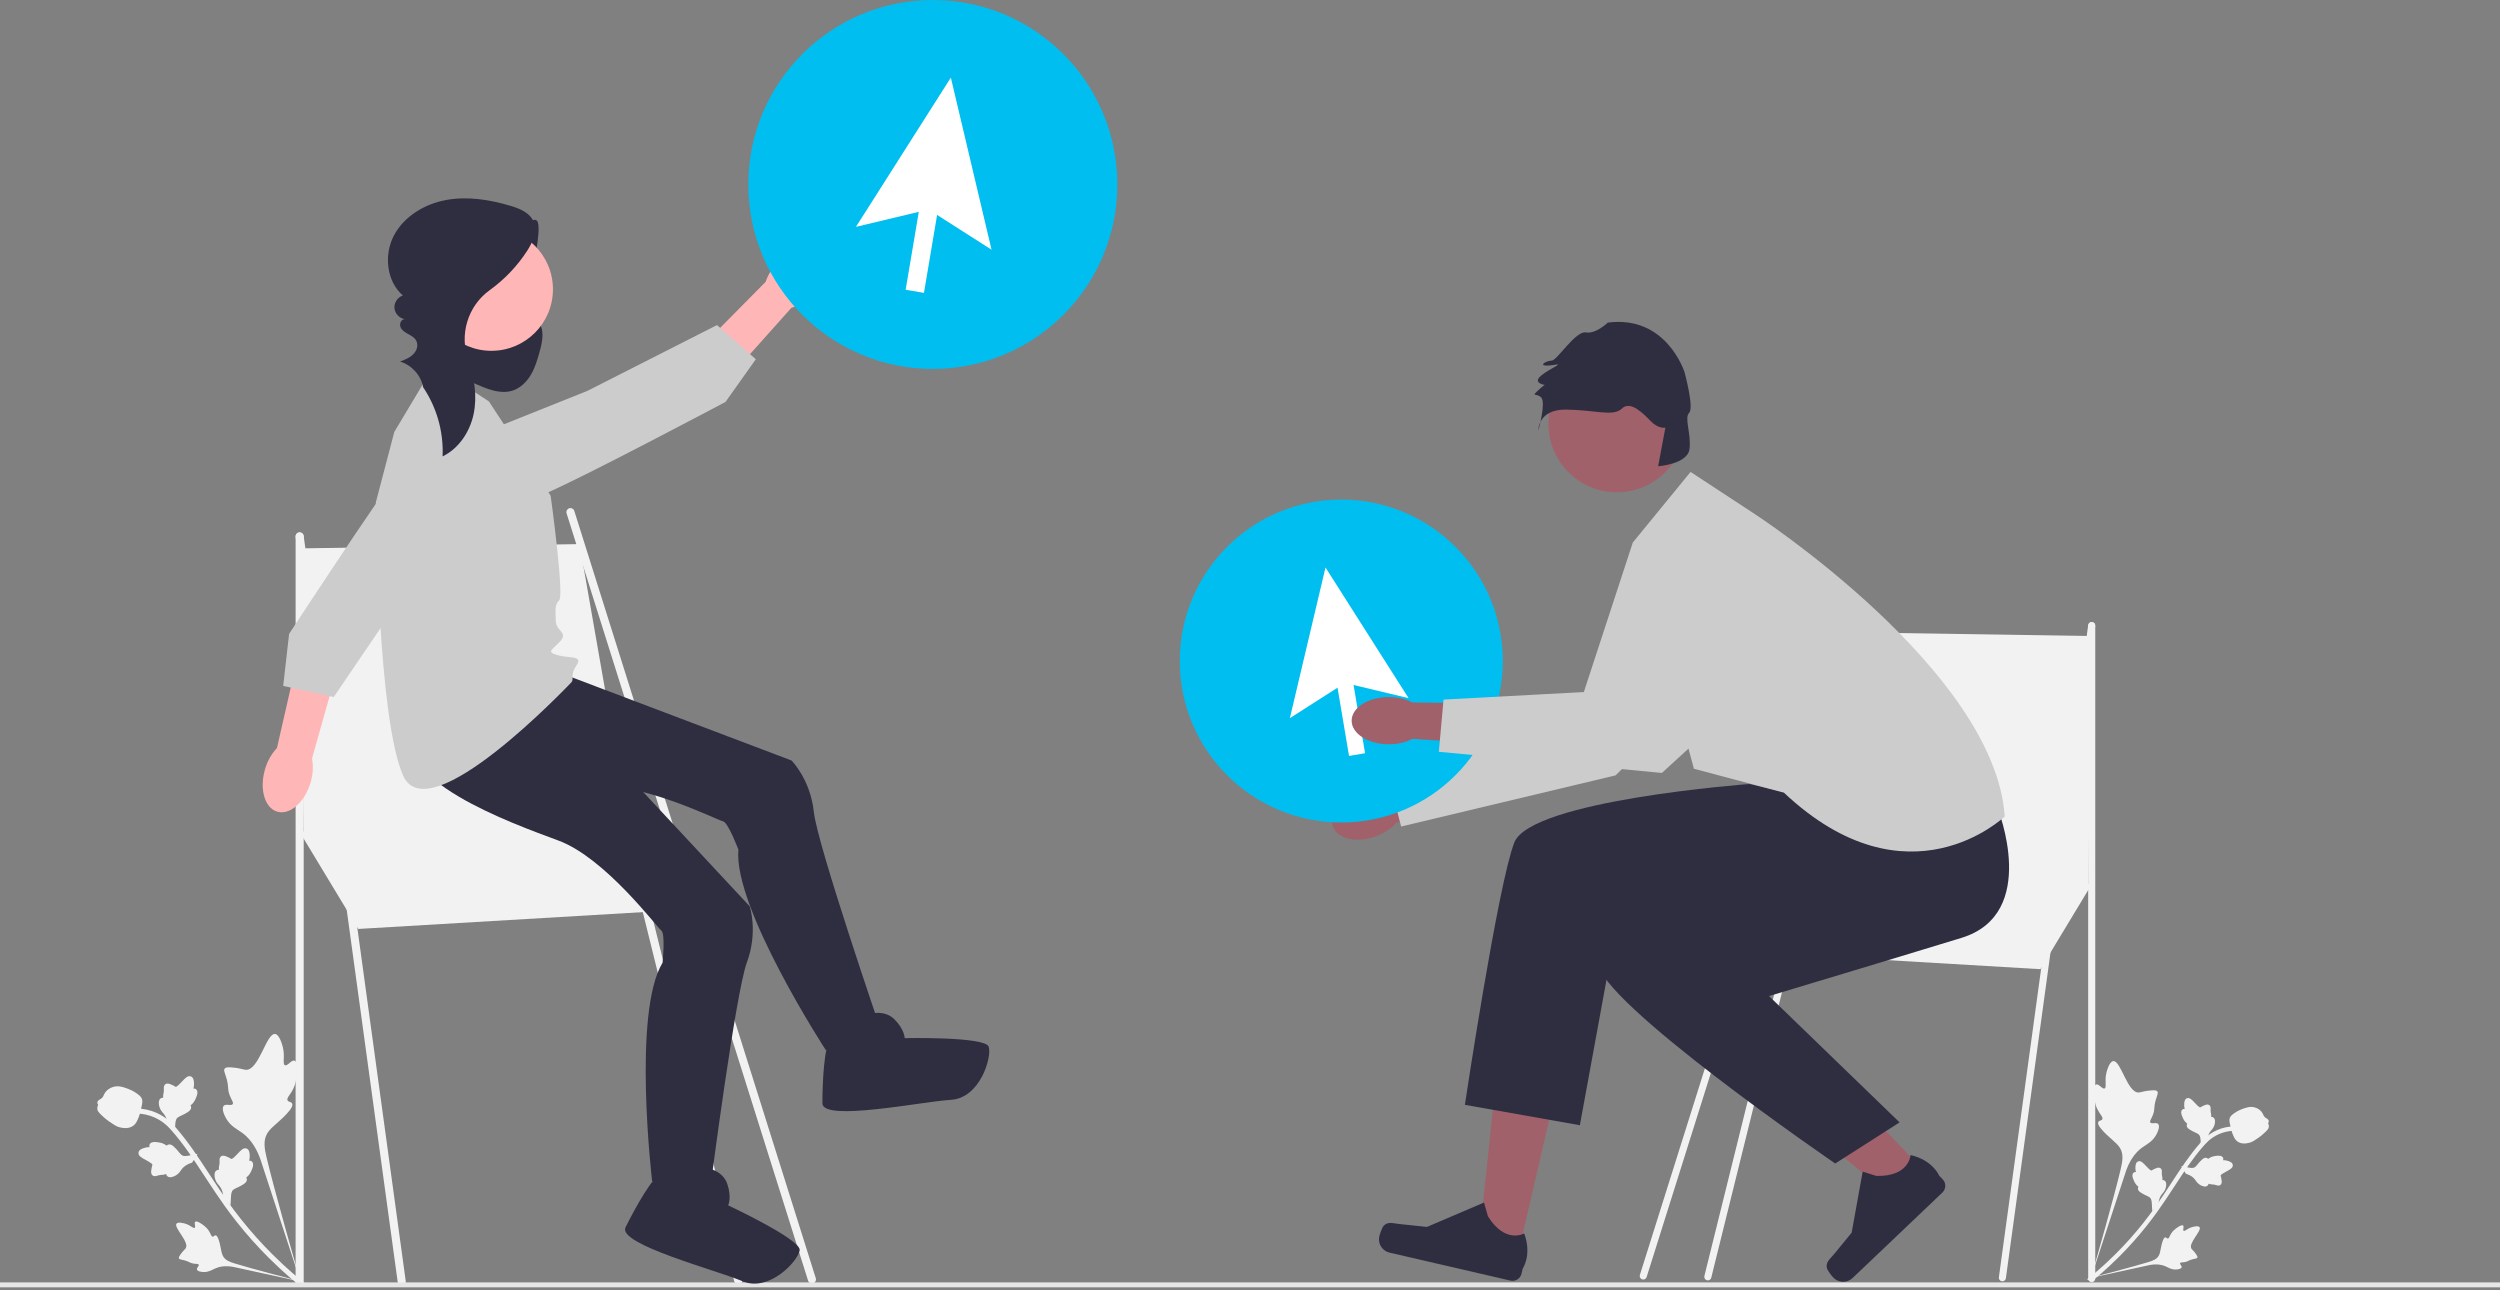 <?xml version="1.0" encoding="UTF-8"?>
<svg xmlns="http://www.w3.org/2000/svg" width="250" height="129" viewBox="0 0 250 129" fill="none">
  <rect x="0" y="0" width="250" height="129" fill="#808080" stroke="none"/>
  <g clip-path="url(#clip0_1880_3547)">
    <path d="M29.463 106.07C29.152 105.947 28.756 106.642 28.489 106.518C28.223 106.395 28.524 105.662 28.28 104.706C28.236 104.534 27.96 103.447 27.505 103.398C26.642 103.303 25.898 107.015 24.609 106.984C24.326 106.977 23.987 106.789 23.108 106.737C22.758 106.717 22.568 106.732 22.469 106.858C22.329 107.035 22.495 107.278 22.661 107.879C22.912 108.78 22.714 108.867 22.974 109.539C23.167 110.039 23.377 110.253 23.27 110.409C23.119 110.629 22.601 110.342 22.376 110.577C22.146 110.818 22.376 111.44 22.616 111.854C23.067 112.631 23.685 112.896 24.206 113.274C24.773 113.685 25.489 114.421 26.013 115.843L30.203 128.63C29.398 125.963 27.315 118.559 26.651 115.723C26.46 114.904 26.291 114.054 26.73 113.328C27.152 112.629 28.088 112.129 28.948 111.059C29.048 110.935 29.323 110.583 29.211 110.349C29.118 110.155 28.845 110.217 28.755 110.038C28.635 109.797 29.029 109.489 29.329 108.872C29.541 108.437 29.599 108.07 29.648 107.754C29.663 107.659 29.877 106.234 29.463 106.07Z" fill="#F2F2F2"></path>
    <path d="M19.526 122.176C19.376 122.293 19.603 122.688 19.465 122.783C19.328 122.878 19.055 122.519 18.515 122.363C18.418 122.335 17.805 122.157 17.649 122.366C17.354 122.762 18.962 124.198 18.574 124.821C18.489 124.958 18.299 125.07 18.02 125.487C17.909 125.653 17.862 125.75 17.895 125.835C17.941 125.955 18.109 125.944 18.452 126.035C18.966 126.173 18.952 126.294 19.357 126.361C19.658 126.41 19.824 126.369 19.869 126.467C19.934 126.604 19.643 126.775 19.694 126.954C19.746 127.136 20.118 127.203 20.39 127.204C20.902 127.207 21.21 126.98 21.546 126.834C21.911 126.675 22.48 126.535 23.329 126.689L30.815 128.322C29.274 127.948 25.038 126.834 23.454 126.341C22.997 126.198 22.53 126.036 22.301 125.611C22.079 125.202 22.104 124.599 21.827 123.869C21.795 123.783 21.701 123.547 21.554 123.534C21.432 123.524 21.384 123.676 21.27 123.668C21.117 123.658 21.079 123.375 20.863 123.05C20.711 122.821 20.547 122.687 20.406 122.571C20.364 122.537 19.726 122.021 19.526 122.176Z" fill="#F2F2F2"></path>
    <path d="M23.054 120.529L22.337 119.789L22.331 119.696C22.304 119.263 22.188 118.91 21.985 118.646C21.953 118.604 21.919 118.564 21.884 118.523C21.745 118.36 21.573 118.157 21.494 117.828C21.45 117.644 21.378 117.194 21.668 117.033C21.745 116.989 21.823 116.98 21.892 116.987C21.891 116.973 21.889 116.959 21.888 116.944C21.874 116.758 21.897 116.656 21.919 116.557C21.936 116.481 21.954 116.403 21.957 116.249C21.958 116.181 21.956 116.124 21.954 116.076C21.949 115.93 21.951 115.751 22.107 115.634C22.278 115.514 22.47 115.584 22.597 115.63C22.824 115.712 22.96 115.793 23.051 115.846C23.084 115.866 23.121 115.887 23.135 115.892C23.248 115.929 23.625 115.522 23.767 115.37C24.086 115.026 24.362 114.728 24.671 114.859C24.892 114.951 24.991 115.223 24.973 115.689C24.967 115.834 24.941 115.962 24.911 116.068C24.996 116.058 25.088 116.071 25.173 116.137C25.374 116.296 25.357 116.623 25.124 117.111C25.066 117.232 24.988 117.395 24.833 117.564C24.76 117.644 24.686 117.706 24.623 117.758C24.651 117.797 24.673 117.844 24.683 117.904C24.711 118.079 24.616 118.245 24.395 118.394C24.154 118.561 23.929 118.664 23.731 118.755C23.558 118.835 23.409 118.904 23.315 118.987C23.142 119.144 23.114 119.402 23.095 119.722L23.054 120.529Z" fill="#F2F2F2"></path>
    <path d="M19.748 115.379L19.214 116.26L19.125 116.29C18.713 116.426 18.401 116.628 18.197 116.891C18.165 116.933 18.134 116.976 18.103 117.02C17.981 117.195 17.828 117.413 17.53 117.574C17.363 117.663 16.946 117.846 16.717 117.607C16.654 117.543 16.626 117.47 16.615 117.402C16.602 117.407 16.589 117.412 16.574 117.417C16.398 117.478 16.294 117.481 16.192 117.485C16.115 117.487 16.035 117.49 15.884 117.526C15.818 117.542 15.764 117.559 15.718 117.573C15.579 117.614 15.405 117.658 15.252 117.537C15.092 117.402 15.111 117.199 15.123 117.064C15.145 116.824 15.189 116.672 15.217 116.571C15.228 116.534 15.24 116.493 15.241 116.478C15.248 116.358 14.758 116.098 14.575 115.999C14.161 115.778 13.803 115.586 13.851 115.254C13.885 115.017 14.123 114.852 14.578 114.752C14.72 114.72 14.85 114.714 14.96 114.715C14.929 114.636 14.918 114.544 14.961 114.444C15.063 114.21 15.384 114.143 15.915 114.245C16.047 114.27 16.225 114.305 16.428 114.412C16.523 114.462 16.602 114.517 16.669 114.565C16.699 114.529 16.739 114.495 16.794 114.471C16.957 114.399 17.142 114.448 17.342 114.625C17.564 114.816 17.721 115.007 17.86 115.175C17.981 115.322 18.085 115.449 18.19 115.519C18.386 115.646 18.642 115.608 18.956 115.545L19.748 115.379Z" fill="#F2F2F2"></path>
    <path d="M17.483 113.317L16.766 112.577L16.76 112.483C16.732 112.051 16.616 111.698 16.414 111.434C16.381 111.392 16.347 111.352 16.312 111.31C16.174 111.147 16.002 110.945 15.922 110.615C15.878 110.431 15.806 109.982 16.096 109.821C16.174 109.777 16.251 109.768 16.32 109.774C16.319 109.76 16.318 109.746 16.316 109.731C16.302 109.546 16.325 109.443 16.348 109.345C16.365 109.269 16.383 109.191 16.386 109.036C16.387 108.969 16.385 108.912 16.383 108.864C16.378 108.718 16.379 108.539 16.535 108.422C16.707 108.302 16.899 108.372 17.026 108.418C17.253 108.5 17.389 108.58 17.479 108.634C17.512 108.653 17.549 108.675 17.563 108.68C17.677 108.717 18.053 108.31 18.196 108.157C18.515 107.814 18.791 107.516 19.099 107.646C19.321 107.739 19.42 108.011 19.402 108.477C19.396 108.622 19.369 108.749 19.34 108.856C19.424 108.845 19.517 108.858 19.602 108.925C19.803 109.084 19.786 109.411 19.552 109.898C19.495 110.02 19.416 110.183 19.261 110.352C19.188 110.431 19.115 110.494 19.051 110.546C19.079 110.584 19.102 110.632 19.111 110.691C19.139 110.866 19.045 111.033 18.823 111.181C18.582 111.348 18.357 111.451 18.159 111.543C17.986 111.622 17.837 111.692 17.743 111.775C17.57 111.932 17.542 112.189 17.523 112.509L17.483 113.317Z" fill="#F2F2F2"></path>
    <path d="M30.464 128.407L30.212 128.432L30.031 128.607C30.014 128.591 29.97 128.557 29.903 128.504C29.535 128.21 28.412 127.316 26.845 125.753C25.752 124.662 24.7 123.485 23.718 122.253C22.736 121.019 22.065 120.028 21.526 119.232C21.119 118.632 20.741 118.053 20.373 117.488C19.39 115.981 18.461 114.558 17.234 113.135C16.961 112.817 16.391 112.155 15.421 111.733C14.858 111.487 14.244 111.358 13.595 111.349L13.603 110.842C14.319 110.853 14.998 110.997 15.623 111.269C16.699 111.738 17.32 112.458 17.619 112.804C18.867 114.252 19.804 115.69 20.797 117.212C21.164 117.774 21.54 118.35 21.945 118.948C22.479 119.737 23.144 120.719 24.114 121.937C25.084 123.155 26.123 124.318 27.203 125.395C28.75 126.938 29.856 127.818 30.219 128.107C30.413 128.262 30.453 128.294 30.464 128.407Z" fill="#F2F2F2"></path>
    <path d="M13.352 112.553C13.336 112.566 13.319 112.578 13.301 112.59C12.946 112.835 12.472 112.875 11.893 112.709C11.621 112.63 11.394 112.476 10.941 112.169C10.871 112.122 10.521 111.879 10.117 111.484C9.853 111.226 9.765 111.101 9.74 110.95C9.711 110.782 9.75 110.62 9.823 110.474C9.788 110.44 9.762 110.397 9.747 110.344C9.687 110.124 9.885 110.006 9.991 109.94C10.046 109.908 10.114 109.869 10.179 109.813C10.28 109.727 10.312 109.652 10.362 109.539C10.409 109.431 10.468 109.296 10.595 109.148C10.845 108.856 11.161 108.747 11.264 108.712C11.809 108.521 12.284 108.693 12.832 108.892C12.942 108.933 13.331 109.087 13.745 109.391C14.043 109.61 14.129 109.744 14.176 109.856C14.275 110.086 14.243 110.285 14.134 110.755C14.021 111.247 13.964 111.493 13.89 111.673C13.718 112.091 13.611 112.354 13.352 112.553Z" fill="#F2F2F2"></path>
    <path d="M29.965 83.198L35.825 92.895L69.979 90.875L60.885 79.158L29.965 83.198Z" fill="#F2F2F2"></path>
    <path d="M40.17 128.553C39.971 128.553 39.798 128.406 39.77 128.204L29.564 53.692C29.534 53.471 29.689 53.267 29.91 53.237C30.131 53.205 30.335 53.361 30.365 53.583L40.571 128.094C40.601 128.315 40.446 128.519 40.225 128.549C40.206 128.552 40.188 128.553 40.17 128.553Z" fill="#F2F2F2"></path>
    <path d="M29.965 128.647C29.741 128.647 29.561 128.467 29.561 128.243V53.652C29.561 53.429 29.741 53.248 29.965 53.248C30.188 53.248 30.369 53.429 30.369 53.652V128.243C30.369 128.467 30.188 128.647 29.965 128.647Z" fill="#F2F2F2"></path>
    <path d="M81.195 128.351C81.023 128.351 80.863 128.24 80.809 128.068L56.659 51.334C56.592 51.121 56.711 50.895 56.924 50.828C57.136 50.761 57.364 50.879 57.43 51.092L81.58 127.825C81.647 128.038 81.529 128.265 81.316 128.332C81.275 128.345 81.235 128.351 81.195 128.351Z" fill="#F2F2F2"></path>
    <path d="M73.818 128.445C73.637 128.445 73.473 128.324 73.426 128.141L56.653 60.418C56.598 60.202 56.729 59.982 56.945 59.927C57.162 59.872 57.381 60.003 57.436 60.219L74.21 127.942C74.265 128.158 74.134 128.378 73.918 128.433C73.884 128.442 73.851 128.445 73.818 128.445Z" fill="#F2F2F2"></path>
    <path d="M29.965 54.84L57.954 54.41L63.108 83.804H30.369L29.965 54.84Z" fill="#F2F2F2"></path>
    <path d="M250 128.237H0V128.731H250V128.237Z" fill="#E6E6E6"></path>
    <path d="M51.259 22.722C52.107 23.199 53.475 21.314 53.785 22.236C54.096 23.158 53.344 26.877 52.957 27.769C52.764 28.212 52.492 28.617 52.303 29.062C52.114 29.507 52.013 30.019 52.18 30.473C52.47 31.262 53.43 31.583 53.906 32.277C54.46 33.085 54.236 34.173 53.977 35.118C53.754 35.932 53.516 36.754 53.086 37.481C52.656 38.208 52.008 38.841 51.198 39.082C50.167 39.388 49.066 39.024 48.072 38.613C47.116 38.218 46.171 37.77 45.358 37.131C44.545 36.492 43.867 35.644 43.583 34.65C43.227 33.403 43.525 32.039 44.142 30.898C44.758 29.758 45.671 28.808 46.608 27.91C48.185 26.399 49.864 24.994 51.629 23.707" fill="#2F2E41"></path>
    <path d="M56.522 67.479L79.153 76.049C79.153 76.049 81.039 77.934 81.382 81.19C81.724 84.447 88.068 102.957 88.068 102.957L82.582 105.013C82.582 105.013 73.324 90.788 73.838 84.961C73.838 84.961 72.809 82.213 72.295 82.13C71.781 82.047 64.066 78.105 59.094 78.62C54.122 79.134 41.093 80.676 40.75 74.678C40.407 68.679 43.414 68.679 43.414 68.679L56.522 67.479Z" fill="#2F2E41"></path>
    <path d="M86.868 101.414C86.868 101.414 88.411 100.9 89.439 101.928C90.468 102.956 90.468 103.813 90.468 103.813C90.468 103.813 98.526 103.642 98.869 104.67C99.212 105.699 98.011 109.812 95.097 109.983C92.182 110.155 82.239 112.211 82.239 110.326C82.239 108.441 82.41 104.156 83.096 104.156C83.782 104.156 86.868 101.414 86.868 101.414Z" fill="#2F2E41"></path>
    <path d="M58.477 72.93L74.971 90.632C74.971 90.632 75.827 93.158 74.692 96.229C73.556 99.3 71.044 118.704 71.044 118.704L65.214 118.12C65.214 118.12 63.215 101.267 66.258 96.27C66.258 96.27 66.553 93.351 66.128 93.049C65.704 92.747 60.533 85.797 55.848 84.057C51.162 82.317 38.797 77.931 41.147 72.401C43.496 66.871 46.193 68.203 46.193 68.203L58.477 72.93Z" fill="#2F2E41"></path>
    <path d="M70.651 116.79C70.651 116.79 72.263 117.012 72.729 118.39C73.196 119.767 72.816 120.535 72.816 120.535C72.816 120.535 80.117 123.949 79.969 125.023C79.82 126.097 76.922 129.253 74.233 128.117C71.544 126.98 61.718 124.422 62.553 122.731C63.388 121.041 65.44 117.275 66.055 117.579C66.67 117.883 70.651 116.79 70.651 116.79Z" fill="#2F2E41"></path>
    <path d="M43.407 36.544L48.893 40.143L55.065 49.569C55.065 49.569 56.437 59.51 55.922 60.024C55.408 60.538 55.579 61.052 55.579 62.081C55.579 63.109 56.839 63.218 56.038 64.106C55.236 64.994 54.564 65.179 55.758 65.515C56.951 65.851 58.337 65.523 57.644 66.544C56.951 67.565 57.465 67.908 57.122 68.251C56.779 68.593 42.9 83.247 40.328 77.592C37.757 71.936 37.578 50.255 37.578 50.255L39.431 43.192L43.407 36.544Z" fill="#CCCCCC"></path>
    <path d="M26.503 76.922C25.92 78.895 26.465 80.796 27.721 81.167C28.978 81.538 30.469 80.24 31.053 78.265C31.297 77.48 31.349 76.647 31.205 75.838L33.573 67.445L29.61 66.418L27.696 74.801C27.135 75.403 26.726 76.13 26.503 76.922Z" fill="#FFB6B6"></path>
    <path d="M49.076 48.463C49.076 48.463 42.686 43.586 40.254 46.661C37.821 49.737 28.91 63.389 28.91 63.389L28.32 68.592L33.373 69.707L41.541 57.675L49.076 48.463Z" fill="#CCCCCC"></path>
    <path d="M81.2 29.512C82.666 28.066 83.108 26.139 82.187 25.207C81.267 24.275 79.334 24.691 77.868 26.137C77.274 26.706 76.826 27.41 76.56 28.188L70.429 34.39L73.402 37.205L79.131 30.791C79.913 30.536 80.623 30.097 81.2 29.512Z" fill="#FFB6B6"></path>
    <path d="M47.678 43.515C47.678 43.515 50.913 50.872 54.53 49.355C58.146 47.839 72.549 40.194 72.549 40.194L75.582 35.925L71.698 32.507L58.729 39.092L47.678 43.515Z" fill="#CCCCCC"></path>
    <path d="M49.14 35.081C52.539 35.081 55.294 32.328 55.294 28.93C55.294 25.533 52.539 22.779 49.14 22.779C45.742 22.779 42.987 25.533 42.987 28.93C42.987 32.328 45.742 35.081 49.14 35.081Z" fill="#FFB6B6"></path>
    <path d="M42.204 38.564C43.64 40.612 44.374 43.143 44.258 45.641C45.886 44.852 46.985 43.187 47.359 41.417C47.733 39.647 47.448 37.789 46.847 36.083C46.841 36.066 46.835 36.049 46.829 36.032C45.916 33.471 46.764 30.609 48.968 29.017C50.455 27.943 51.745 26.596 52.735 25.052C53.293 24.18 53.768 23.087 53.351 22.139C52.966 21.266 51.973 20.858 51.058 20.585C48.97 19.962 46.752 19.607 44.609 20.001C42.465 20.396 40.402 21.628 39.389 23.557C38.377 25.486 38.642 28.118 40.286 29.548C39.767 29.715 39.401 30.265 39.445 30.808C39.489 31.351 39.939 31.834 40.478 31.916C40.127 31.903 39.919 32.366 40.044 32.695C40.17 33.023 40.493 33.227 40.801 33.396C41.241 33.637 41.728 33.889 41.73 34.52C41.73 34.773 41.64 35.018 41.493 35.224C41.135 35.722 40.559 35.946 40.004 36.157C41.178 36.502 42.114 37.552 42.324 38.757" fill="#2F2E41"></path>
    <path d="M93.282 36.891C103.472 36.891 111.732 28.633 111.732 18.447C111.732 8.261 103.472 0.003 93.282 0.003C83.093 0.003 74.832 8.261 74.832 18.447C74.832 28.633 83.093 36.891 93.282 36.891Z" fill="#00BEF0"></path>
    <path d="M92.326 18.534L90.564 28.978L92.396 29.287L94.157 18.843L92.326 18.534Z" fill="white"></path>
    <path d="M99.155 24.972L92.86 20.95L85.594 22.686L95.085 7.761L99.155 24.972Z" fill="white"></path>
    <path d="M209.611 108.451C209.883 108.343 210.23 108.951 210.464 108.843C210.697 108.735 210.434 108.094 210.647 107.257C210.685 107.106 210.927 106.155 211.325 106.111C212.08 106.029 212.732 109.278 213.86 109.251C214.108 109.244 214.405 109.08 215.175 109.035C215.481 109.017 215.647 109.031 215.734 109.14C215.857 109.296 215.711 109.508 215.565 110.034C215.346 110.823 215.519 110.899 215.292 111.488C215.123 111.925 214.939 112.113 215.033 112.249C215.165 112.442 215.618 112.19 215.815 112.396C216.016 112.607 215.815 113.152 215.605 113.514C215.21 114.194 214.669 114.426 214.213 114.757C213.717 115.117 213.09 115.761 212.632 117.006L208.964 128.199C209.668 125.865 211.492 119.384 212.072 116.901C212.24 116.184 212.388 115.44 212.004 114.804C211.634 114.192 210.815 113.755 210.062 112.818C209.974 112.709 209.734 112.402 209.832 112.196C209.913 112.027 210.152 112.081 210.231 111.924C210.336 111.713 209.991 111.443 209.728 110.904C209.543 110.523 209.493 110.202 209.449 109.925C209.436 109.842 209.249 108.595 209.611 108.451Z" fill="#F2F2F2"></path>
    <path d="M218.31 122.55C218.441 122.652 218.243 122.998 218.363 123.081C218.484 123.165 218.723 122.85 219.195 122.714C219.28 122.689 219.817 122.533 219.953 122.716C220.212 123.063 218.804 124.32 219.143 124.866C219.218 124.985 219.384 125.084 219.628 125.448C219.726 125.593 219.767 125.679 219.738 125.753C219.697 125.858 219.551 125.848 219.25 125.928C218.8 126.049 218.813 126.155 218.458 126.213C218.195 126.257 218.049 126.221 218.009 126.306C217.953 126.426 218.207 126.576 218.163 126.733C218.118 126.892 217.792 126.95 217.553 126.952C217.106 126.954 216.836 126.756 216.542 126.627C216.222 126.488 215.724 126.366 214.981 126.5L208.427 127.93C209.776 127.602 213.485 126.627 214.872 126.196C215.272 126.071 215.68 125.929 215.881 125.557C216.075 125.199 216.053 124.671 216.296 124.032C216.324 123.957 216.406 123.75 216.535 123.739C216.642 123.73 216.684 123.863 216.783 123.856C216.917 123.847 216.95 123.6 217.139 123.315C217.273 123.114 217.416 122.997 217.539 122.896C217.577 122.866 218.135 122.414 218.31 122.55Z" fill="#F2F2F2"></path>
    <path d="M215.221 121.109L215.849 120.461L215.854 120.379C215.878 120 215.98 119.691 216.157 119.46C216.185 119.423 216.215 119.388 216.246 119.352C216.367 119.209 216.518 119.032 216.587 118.743C216.626 118.582 216.689 118.189 216.435 118.048C216.367 118.009 216.299 118.001 216.239 118.007C216.24 117.995 216.241 117.983 216.242 117.969C216.255 117.807 216.235 117.717 216.215 117.631C216.2 117.565 216.184 117.497 216.182 117.361C216.181 117.302 216.183 117.252 216.184 117.21C216.189 117.083 216.187 116.926 216.051 116.823C215.901 116.718 215.733 116.779 215.621 116.82C215.423 116.892 215.303 116.962 215.224 117.009C215.196 117.026 215.163 117.045 215.151 117.049C215.051 117.082 214.722 116.725 214.597 116.592C214.318 116.291 214.076 116.03 213.806 116.144C213.612 116.226 213.525 116.464 213.541 116.871C213.547 116.998 213.57 117.11 213.596 117.203C213.522 117.194 213.441 117.205 213.366 117.264C213.19 117.402 213.205 117.689 213.409 118.116C213.46 118.222 213.528 118.365 213.664 118.513C213.728 118.582 213.792 118.637 213.848 118.682C213.824 118.716 213.804 118.758 213.796 118.81C213.771 118.963 213.854 119.109 214.048 119.239C214.259 119.385 214.456 119.475 214.629 119.555C214.781 119.625 214.911 119.685 214.993 119.758C215.145 119.896 215.169 120.121 215.186 120.401L215.221 121.109Z" fill="#F2F2F2"></path>
    <path d="M218.115 116.6L218.583 117.371L218.661 117.397C219.021 117.516 219.294 117.693 219.473 117.923C219.502 117.96 219.528 117.998 219.555 118.036C219.663 118.19 219.796 118.38 220.058 118.521C220.204 118.599 220.568 118.76 220.769 118.55C220.824 118.494 220.849 118.431 220.858 118.371C220.87 118.375 220.881 118.379 220.894 118.384C221.048 118.437 221.14 118.44 221.228 118.443C221.296 118.445 221.366 118.448 221.498 118.479C221.556 118.493 221.603 118.508 221.644 118.52C221.766 118.557 221.918 118.595 222.052 118.489C222.191 118.371 222.175 118.193 222.164 118.075C222.145 117.864 222.107 117.731 222.082 117.643C222.073 117.611 222.062 117.575 222.061 117.562C222.055 117.457 222.484 117.229 222.644 117.142C223.006 116.949 223.32 116.781 223.278 116.491C223.248 116.283 223.04 116.139 222.642 116.051C222.517 116.023 222.403 116.018 222.307 116.019C222.334 115.95 222.344 115.868 222.306 115.782C222.217 115.576 221.936 115.518 221.471 115.607C221.355 115.629 221.2 115.659 221.022 115.753C220.939 115.797 220.87 115.845 220.811 115.888C220.785 115.856 220.75 115.826 220.701 115.805C220.559 115.742 220.397 115.785 220.222 115.939C220.027 116.107 219.89 116.274 219.769 116.422C219.663 116.55 219.571 116.661 219.48 116.722C219.308 116.834 219.084 116.8 218.809 116.745L218.115 116.6Z" fill="#F2F2F2"></path>
    <path d="M220.099 114.795L220.726 114.147L220.732 114.065C220.756 113.687 220.858 113.378 221.035 113.146C221.063 113.11 221.093 113.074 221.124 113.038C221.245 112.896 221.395 112.718 221.465 112.43C221.504 112.269 221.566 111.875 221.313 111.734C221.245 111.695 221.177 111.688 221.116 111.694C221.118 111.681 221.119 111.669 221.12 111.656C221.133 111.493 221.112 111.404 221.093 111.318C221.078 111.251 221.062 111.183 221.059 111.048C221.058 110.988 221.06 110.938 221.062 110.896C221.066 110.769 221.065 110.612 220.928 110.509C220.778 110.405 220.61 110.466 220.499 110.506C220.3 110.578 220.181 110.648 220.102 110.695C220.073 110.712 220.041 110.731 220.028 110.736C219.929 110.768 219.6 110.412 219.475 110.278C219.196 109.977 218.954 109.717 218.684 109.831C218.49 109.912 218.403 110.15 218.419 110.558C218.424 110.685 218.448 110.796 218.473 110.889C218.399 110.88 218.318 110.892 218.244 110.95C218.068 111.089 218.083 111.375 218.287 111.802C218.338 111.908 218.406 112.051 218.542 112.199C218.606 112.269 218.67 112.323 218.726 112.369C218.701 112.403 218.682 112.444 218.673 112.496C218.649 112.65 218.731 112.795 218.925 112.925C219.136 113.071 219.333 113.162 219.507 113.241C219.658 113.311 219.788 113.372 219.871 113.445C220.022 113.582 220.047 113.808 220.063 114.088L220.099 114.795Z" fill="#F2F2F2"></path>
    <path d="M208.735 128.004L208.956 128.026L209.114 128.18C209.129 128.166 209.167 128.136 209.226 128.089C209.548 127.832 210.531 127.049 211.902 125.681C212.86 124.727 213.781 123.696 214.64 122.617C215.5 121.537 216.087 120.67 216.559 119.973C216.915 119.447 217.246 118.94 217.568 118.446C218.429 117.127 219.242 115.881 220.316 114.635C220.555 114.357 221.054 113.778 221.904 113.408C222.396 113.193 222.934 113.08 223.501 113.072L223.495 112.628C222.868 112.638 222.273 112.763 221.726 113.002C220.784 113.412 220.241 114.043 219.98 114.346C218.887 115.614 218.066 116.872 217.197 118.204C216.876 118.696 216.547 119.201 216.192 119.725C215.725 120.415 215.142 121.275 214.293 122.341C213.445 123.407 212.535 124.425 211.59 125.368C210.235 126.718 209.267 127.489 208.949 127.742C208.78 127.878 208.744 127.906 208.735 128.004Z" fill="#F2F2F2"></path>
    <path d="M223.715 114.126C223.729 114.137 223.744 114.148 223.759 114.158C224.071 114.373 224.485 114.408 224.992 114.262C225.23 114.193 225.429 114.059 225.825 113.79C225.887 113.748 226.193 113.536 226.547 113.19C226.778 112.964 226.855 112.855 226.877 112.723C226.902 112.576 226.868 112.433 226.804 112.306C226.835 112.276 226.858 112.239 226.87 112.192C226.924 112 226.75 111.896 226.657 111.839C226.609 111.811 226.549 111.776 226.493 111.728C226.404 111.652 226.376 111.587 226.332 111.488C226.291 111.393 226.24 111.275 226.128 111.146C225.909 110.889 225.633 110.795 225.542 110.763C225.065 110.597 224.65 110.747 224.17 110.921C224.074 110.957 223.733 111.092 223.371 111.358C223.11 111.55 223.035 111.667 222.993 111.765C222.907 111.966 222.935 112.141 223.03 112.552C223.129 112.983 223.179 113.198 223.244 113.356C223.394 113.722 223.488 113.951 223.715 114.126Z" fill="#F2F2F2"></path>
    <path d="M151.728 125.755L147.824 124.851L149.453 109.368L155.214 110.702L151.728 125.755Z" fill="#A0616A"></path>
    <path d="M138.373 122.572C138.204 122.748 137.987 123.394 137.932 123.632C137.763 124.363 138.219 125.094 138.951 125.263L151.041 128.06C151.54 128.176 152.038 127.865 152.154 127.366L152.27 126.863C152.27 126.863 153.218 125.489 152.419 123.34C152.419 123.34 150.55 124.445 148.793 121.63L148.401 120.253L142.694 122.692L139.911 122.399C139.302 122.335 138.797 122.129 138.373 122.572Z" fill="#2F2E41"></path>
    <path d="M192.694 117.41L189.792 120.172L177.752 110.297L182.036 106.22L192.694 117.41Z" fill="#A0616A"></path>
    <path d="M182.689 126.808C182.744 127.046 183.164 127.583 183.332 127.76C183.85 128.303 184.711 128.325 185.255 127.807L194.242 119.252C194.613 118.898 194.627 118.311 194.274 117.94L193.917 117.566C193.917 117.566 193.291 116.019 191.056 115.505C191.056 115.505 190.952 117.673 187.633 117.591L186.267 117.161L185.166 123.268L183.391 125.43C183.002 125.903 182.552 126.212 182.689 126.808Z" fill="#2F2E41"></path>
    <path d="M209.172 88.429L204.041 96.918L174.144 95.149L182.104 84.892L209.172 88.429Z" fill="#F2F2F2"></path>
    <path d="M200.238 128.132C200.412 128.132 200.564 128.004 200.588 127.827L209.522 62.599C209.549 62.406 209.413 62.227 209.22 62.201C209.026 62.173 208.848 62.31 208.821 62.503L199.887 127.731C199.861 127.924 199.996 128.103 200.19 128.129C200.206 128.131 200.222 128.132 200.238 128.132Z" fill="#F2F2F2"></path>
    <path d="M209.172 128.215C209.367 128.215 209.526 128.057 209.526 127.861V62.564C209.526 62.368 209.367 62.21 209.172 62.21C208.976 62.21 208.818 62.368 208.818 62.564V127.861C208.818 128.057 208.976 128.215 209.172 128.215Z" fill="#F2F2F2"></path>
    <path d="M164.325 127.956C164.476 127.956 164.615 127.859 164.663 127.708L185.803 60.535C185.862 60.349 185.758 60.15 185.572 60.092C185.386 60.033 185.187 60.137 185.128 60.323L163.988 127.495C163.929 127.682 164.033 127.88 164.219 127.939C164.254 127.95 164.29 127.956 164.325 127.956Z" fill="#F2F2F2"></path>
    <path d="M170.783 128.038C170.941 128.038 171.085 127.932 171.125 127.772L185.809 68.487C185.857 68.298 185.742 68.105 185.553 68.057C185.363 68.009 185.171 68.124 185.123 68.313L170.439 127.597C170.391 127.787 170.506 127.979 170.695 128.027C170.724 128.035 170.754 128.038 170.783 128.038Z" fill="#F2F2F2"></path>
    <path d="M209.172 63.604L184.67 63.227L180.158 88.959H208.818L209.172 63.604Z" fill="#F2F2F2"></path>
    <path d="M199.757 80.815C199.757 80.815 204.018 91.381 196.138 93.791C188.258 96.201 176.901 99.606 176.901 99.606L189.958 112.239L183.521 116.351C183.521 116.351 159.775 100.092 159.775 96.201C159.775 92.31 179.235 82.23 179.235 82.23L189.958 78.4L199.757 80.815Z" fill="#2F2E41"></path>
    <path d="M174.952 78.4C174.952 78.4 153.076 80.006 151.428 84.257C149.78 88.508 146.489 110.484 146.489 110.484L157.987 112.523L161.418 93.791L192.896 82.593L174.952 78.4Z" fill="#2F2E41"></path>
    <path d="M163.28 54.252L169.056 47.193L175.436 51.376C175.436 51.376 199.479 66.991 200.473 81.644C200.473 81.644 190.8 90.946 178.387 79.263L169.392 76.878L163.28 54.252Z" fill="#CCCCCC"></path>
    <path d="M137.626 83.613C135.707 84.335 133.779 83.931 133.319 82.71C132.86 81.49 134.043 79.915 135.961 79.193C136.801 78.877 137.643 78.777 138.362 78.866L146.531 75.909L147.837 79.77L139.646 82.276C139.164 82.818 138.465 83.297 137.626 83.613Z" fill="#A0616A"></path>
    <path d="M165.208 54.865L163.28 54.252L157.765 71.094L138.909 78.009L140.114 82.652L161.556 77.537L169.832 69.469L165.208 54.865Z" fill="#CCCCCC"></path>
    <path d="M161.685 49.228C165.463 49.228 168.525 46.167 168.525 42.39C168.525 38.614 165.463 35.552 161.685 35.552C157.907 35.552 154.844 38.614 154.844 42.39C154.844 46.167 157.907 49.228 161.685 49.228Z" fill="#A0616A"></path>
    <path d="M168.459 37.237C168.459 37.237 166.68 31.493 160.779 32.26C160.779 32.26 159.586 33.423 158.578 33.242C157.57 33.061 155.681 36.066 155.176 36.06C154.671 36.054 153.823 36.548 154.665 36.559C155.506 36.569 156.423 36.16 155.251 36.818C154.078 37.477 153.299 38.056 154.137 38.403C154.974 38.75 155.134 37.827 154.047 38.823C152.96 39.819 153.621 39.238 154.12 39.749C154.618 40.26 153.834 43.045 153.834 43.045C153.834 43.045 153.768 40.923 156.629 40.959C159.491 40.995 161.333 41.691 162.186 40.86C163.038 40.029 164.289 41.312 165.076 42.119C165.863 42.926 166.538 42.766 166.538 42.766L165.816 46.627C165.816 46.627 168.765 46.418 168.952 44.9C169.14 43.382 168.402 41.78 168.914 41.281C169.425 40.783 168.459 37.237 168.459 37.237Z" fill="#2F2E41"></path>
    <path d="M134.128 82.249C143.047 82.249 150.279 75.02 150.279 66.103C150.279 57.186 143.047 49.958 134.128 49.958C125.208 49.958 117.977 57.186 117.977 66.103C117.977 75.02 125.208 82.249 134.128 82.249Z" fill="#00BEF0"></path>
    <path d="M134.965 66.18L133.362 66.45L134.904 75.593L136.507 75.323L134.965 66.18Z" fill="white"></path>
    <path d="M128.986 71.816L134.497 68.294L140.858 69.815L132.55 56.748L128.986 71.816Z" fill="white"></path>
    <path d="M138.877 74.43C136.827 74.431 135.165 73.375 135.164 72.07C135.163 70.766 136.824 69.708 138.875 69.707C139.772 69.706 140.595 69.909 141.237 70.246L149.924 70.35L149.788 74.424L141.239 73.889C140.597 74.226 139.775 74.429 138.877 74.43Z" fill="#A0616A"></path>
    <path d="M171.897 54.327C176.093 58.913 176.609 65.772 173.145 70.932L166.189 77.293L143.884 75.178L144.355 69.958L160.118 69.111L171.897 54.327Z" fill="#CCCCCC"></path>
  </g>
  <defs>
    <clipPath id="clip0_1880_3547">
      <rect width="250" height="128.731" fill="white"></rect>
    </clipPath>
  </defs>
</svg>
